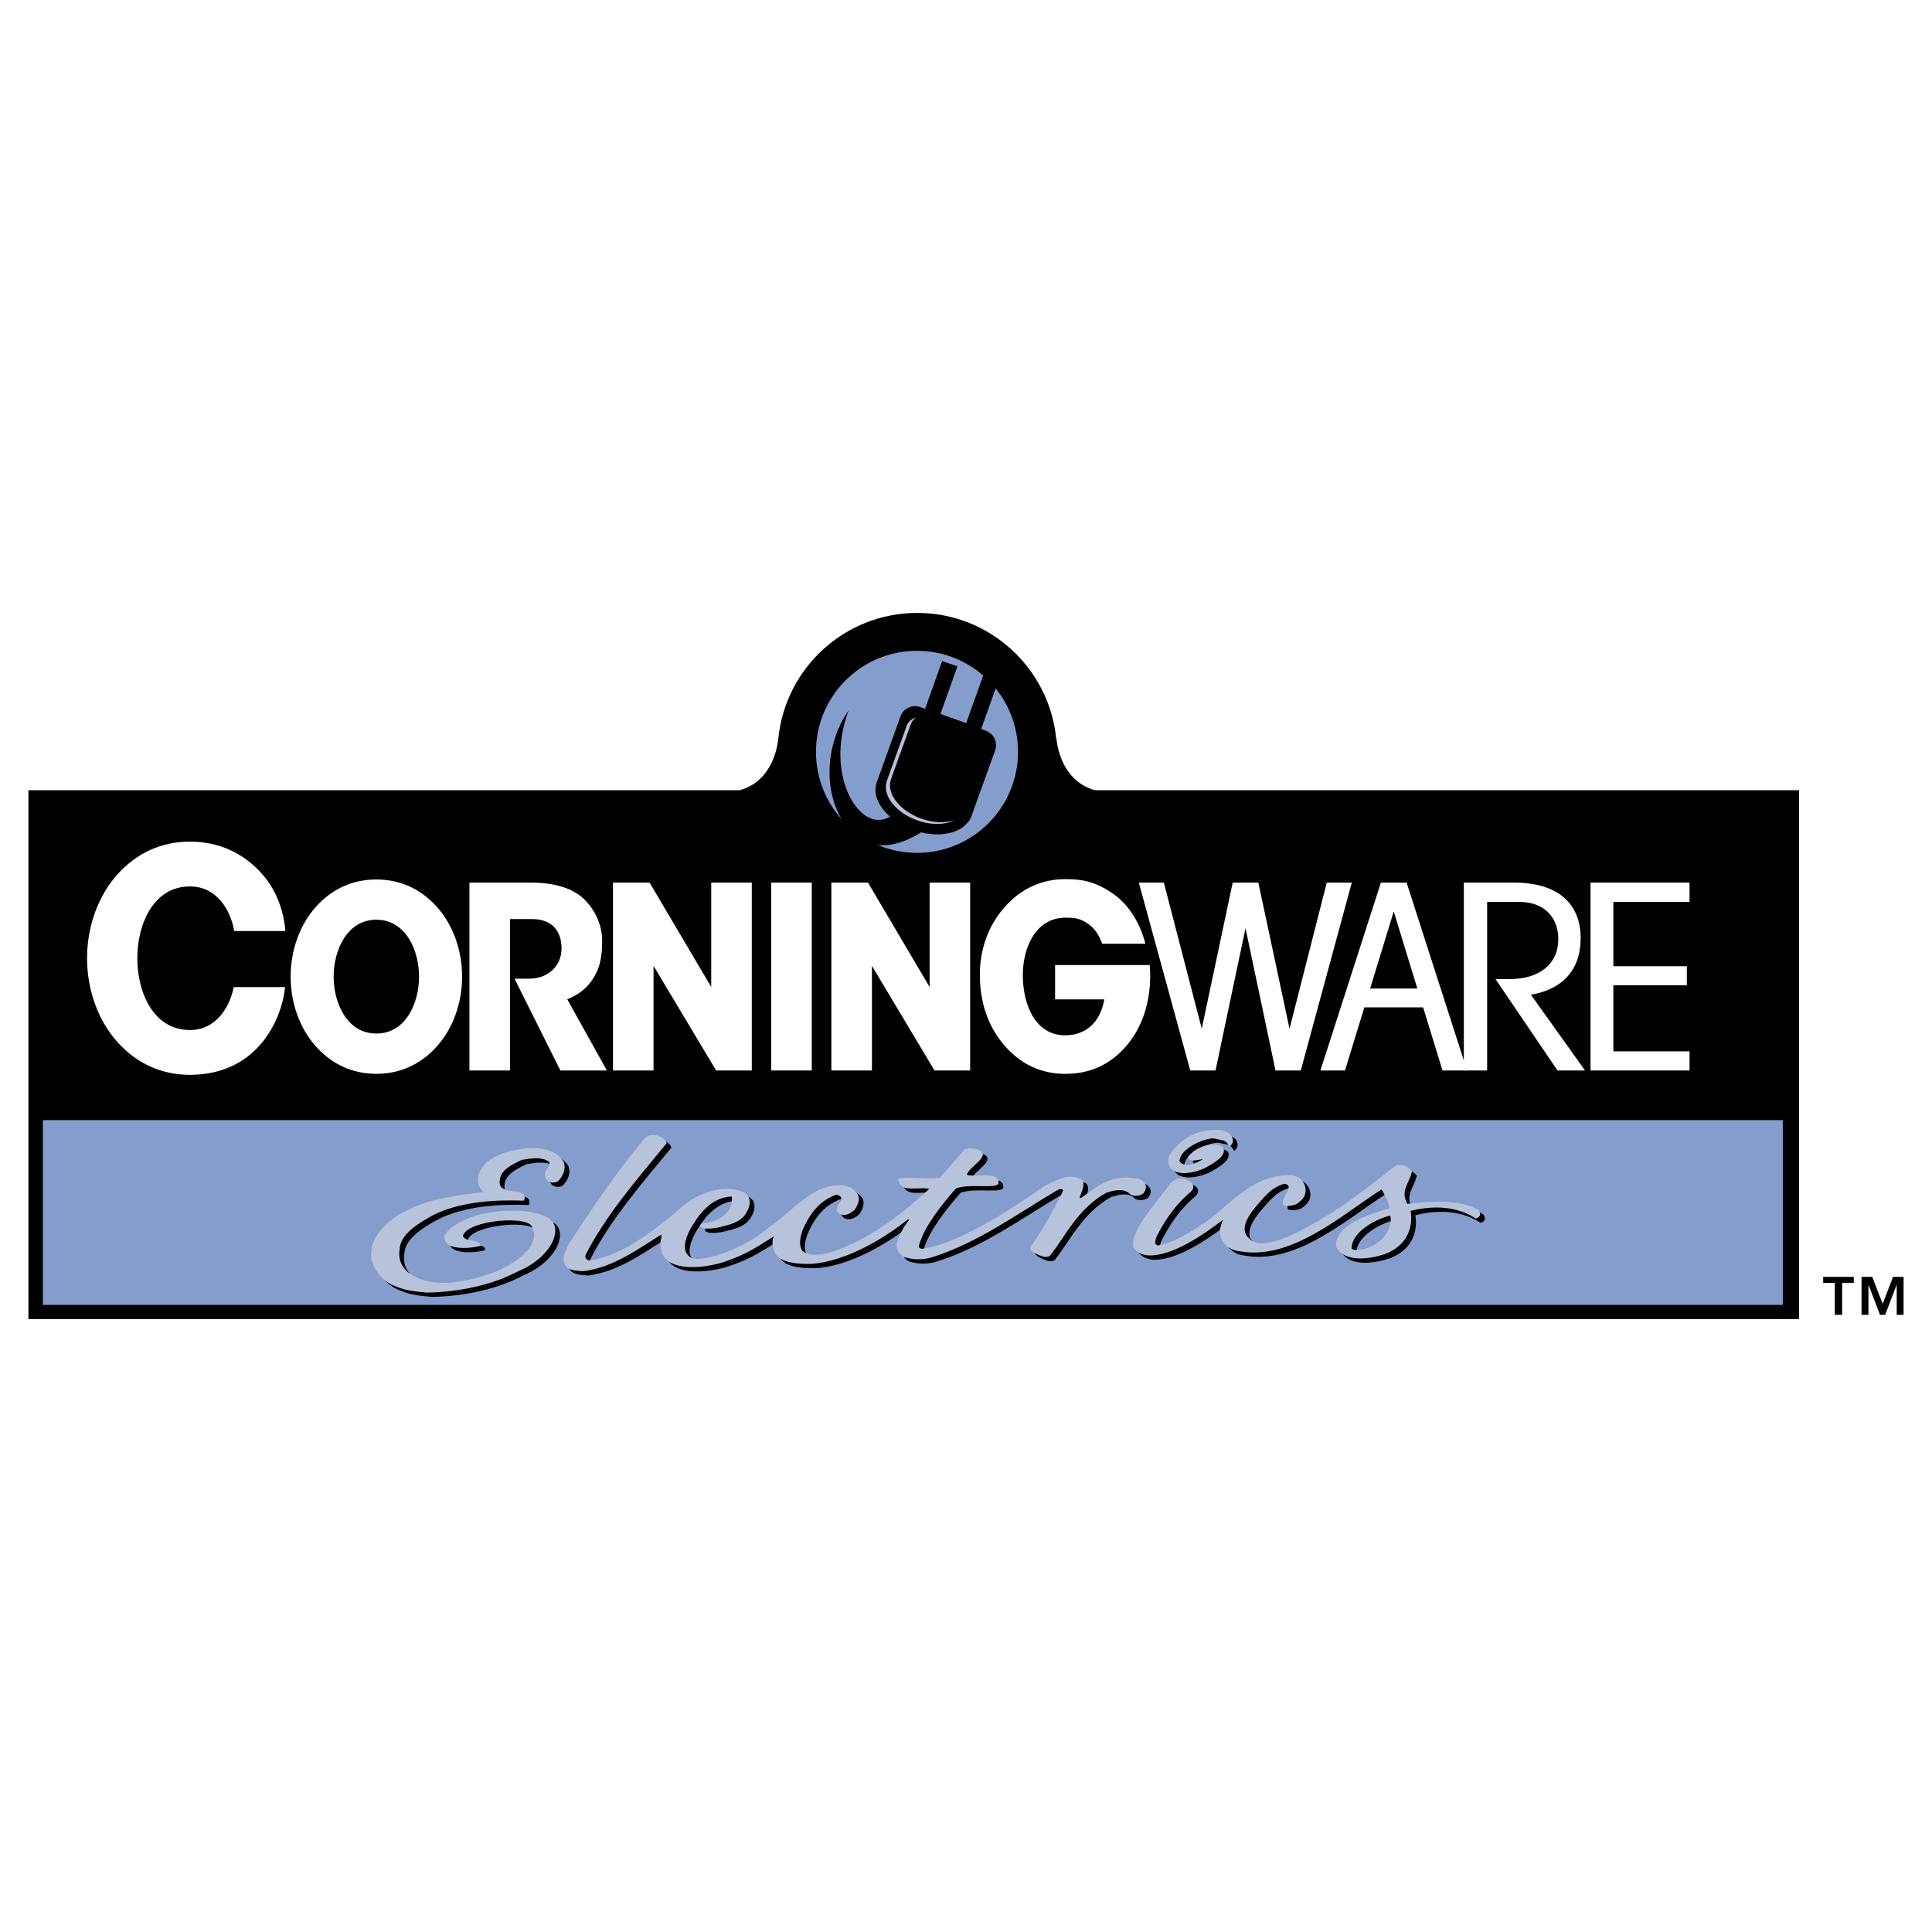 <?xml version="1.0" encoding="utf-8"?>
<!-- Generator: Adobe Illustrator 13.0.0, SVG Export Plug-In . SVG Version: 6.00 Build 14948)  -->
<!DOCTYPE svg PUBLIC "-//W3C//DTD SVG 1.0//EN" "http://www.w3.org/TR/2001/REC-SVG-20010904/DTD/svg10.dtd">
<svg version="1.0" id="Layer_1" xmlns="http://www.w3.org/2000/svg" xmlns:xlink="http://www.w3.org/1999/xlink" x="0px" y="0px"
	 width="192.756px" height="192.756px" viewBox="0 0 192.756 192.756" enable-background="new 0 0 192.756 192.756"
	 xml:space="preserve">
<g>
	<polygon fill-rule="evenodd" clip-rule="evenodd" fill="#FFFFFF" points="0,0 192.756,0 192.756,192.756 0,192.756 0,0 	"/>
	<path fill-rule="evenodd" clip-rule="evenodd" d="M109.25,78.838c-3.636-0.99-3.852-5.204-3.852-5.204l-0.017,0.111
		c-0.675-7.065-6.625-12.594-13.866-12.594c-7.218,0-13.155,5.489-13.859,12.522l-0.006-0.039c0,0-0.218,4.214-3.852,5.204H2.834
		v52.765h176.658V78.838H109.25L109.25,78.838z"/>
	<polygon fill-rule="evenodd" clip-rule="evenodd" fill="#849DCC" points="4.279,111.752 177.873,111.752 177.873,130.191 
		4.279,130.191 4.279,111.752 	"/>
	<path fill-rule="evenodd" clip-rule="evenodd" fill="#849DCC" d="M81.408,75.011c0-5.567,4.514-10.08,10.081-10.08
		s10.08,4.513,10.08,10.08s-4.513,10.08-10.08,10.08S81.408,80.578,81.408,75.011L81.408,75.011z"/>
	<path fill-rule="evenodd" clip-rule="evenodd" d="M98.355,72.899l-0.464-0.165l1.696-4.759l-1.494-0.581l-1.696,4.758l-2.566-0.922
		l1.696-4.758l-1.531-0.511l-1.696,4.756l-0.48-0.172c-0.803-0.289-1.686,0.126-1.975,0.926l-2.394,6.646
		c-0.015,0.042-0.02,0.085-0.033,0.128c-0.285,1.057,0.274,2.259,1.375,3.227c-2.868,1.812-6.628-3.925-4.128-10.584
		c-0.619,0.883-1.122,1.909-1.452,3.044c-1.301,4.447,0.311,9.231,3.797,10.25c1.59,0.465,3.42-0.219,4.893-1.133
		c1.939,0.463,3.758,0.083,4.599-0.948c0.168-0.159,0.305-0.353,0.388-0.585l2.394-6.644C99.572,74.073,99.155,73.188,98.355,72.899
		L98.355,72.899z"/>
	<path fill-rule="evenodd" clip-rule="evenodd" fill="#B7C2DB" d="M91.892,81.667c-2.09-0.752-3.41-2.422-3.038-3.788
		c0.009-0.035,0.013-0.072,0.026-0.107l1.99-5.521c0.103-0.283,0.293-0.502,0.531-0.65c-0.42,0.089-0.786,0.385-0.942,0.818
		l-1.99,5.521c-0.013,0.035-0.017,0.072-0.026,0.107c-0.372,1.365,0.948,3.035,3.038,3.788c1.42,0.513,2.834,0.468,3.78-0.017
		C94.34,82.133,93.121,82.111,91.892,81.667L91.892,81.667z"/>
	<path fill-rule="evenodd" clip-rule="evenodd" d="M66.988,114.49c-2.988,3.633-6.101,7.221-8.085,11.133
		c-0.087,0.23,0.017,0.668,0.646,0.527c3.345-0.605,6.553-3.309,8.422-4.83c1.214-1.209,3.113-2.342,5.261-2.277
		c0.718,0.053,1.468,0.197,1.886,0.729c0.326,0.557,0.093,1.199-0.205,1.701c-0.568,0.934-1.653,1.146-2.797,1.434
		c-0.516,0.09-1.487,0.23-1.774-0.115c-0.074-0.471,0.748-0.287,1.117-0.461c1.355-0.379,2.195-1.391,2.01-2.523
		c-2.175,0.078-3.432,2.025-4.178,3.34c-0.383,0.812-0.942,2.111,0.133,2.77c1.207,0.518,5.158-0.867,7.52-2.84
		c3.056-2.195,4.604-4.512,7.542-4.389c0.853,0.096,1.16,0.393,1.514,0.809c0.356,0.557,0.059,1.152-0.27,1.654
		c-0.365,0.291-0.825,0.633-1.39,0.438c-1.259-0.652,1.018-1.582-0.422-1.969c-1.851,0.66-2.758,2.135-3.364,3.523
		c-0.202,0.617-0.461,1.473-0.009,2.096c1.174,0.914,3.586-0.09,4.765-0.631c3.075-1.42,5.521-3.42,7.864-5.553
		c-1.044-0.287-2.953,0.506-3.086-1.021c1.364-0.271,2.751,0.088,4.146-0.09l2.479-2.84c0.4-0.152,0.774-0.068,1.182-0.031
		c1.778,0.598-0.736,1.689-0.962,2.568c0.723,0.287,3.398-0.457,3.149,0.904c-0.351,0.5-2.797-0.043-4.215,0.441
		c-1.422,1.59-3.171,3.809-3.695,5.629c-0.12,0.395,0.193,0.406,0.322,0.404c3.101-0.404,7.853-3.195,12.08-6.207
		c1.104-0.523,2.299-1.355,3.724-0.779c0.504,0.318,0.154,1.215-0.022,1.619c-0.208,0.393,0.085,0.311,0.161,0.211l1.299-0.916
		c1.652-1.078,2.822-1.15,4.286-0.941c0.596,0.223,0.95,0.684,0.713,1.16c-0.172,0.594-0.959,0.66-1.429,0.477
		c-0.608-0.645-1.416-0.555-2.453-0.213c-2.822,1.555-4.04,4.264-5.637,6.307c-0.552,0.273-1.118-0.109-1.589-0.332
		c-0.285-0.205-0.579-0.301-0.111-0.914c0.902-1.221,2.264-3.711,2.914-5.047c0.222-0.438-0.011-0.41-0.346-0.34
		c-4.015,2.338-8.074,5.387-12.831,6.826c-0.989,0.213-1.704,0.186-2.614-0.1c-0.633-0.406-0.835-1.014-0.633-1.631
		c0.172-0.545,0.722-1.551,1.146-2.031l-0.081-0.098c-4.034,3.24-7.994,4.559-10.226,4.455c-0.996-0.021-2.42-0.148-2.968-0.936
		c-0.293-0.533-0.467-1.236-0.202-1.809c-1.725,1.088-2.692,1.779-4.954,2.551c-1.387,0.459-3.827,0.828-5.212,0.133
		c-1.164-0.512-1.312-1.801-1.022-2.689l-0.056-0.156c-2.297,1.4-4.663,3.221-7.705,3.635c-0.655-0.031-1.276-0.037-1.722-0.404
		c-0.64-0.691-0.148-1.535,0.245-2.369c2.338-3.521,4.739-7.18,7.638-10.596C65.652,113.393,66.783,113.834,66.988,114.49
		L66.988,114.49z"/>
	<path fill-rule="evenodd" clip-rule="evenodd" d="M123.402,113.859c0.133,0.326,0.113,0.729-0.284,0.971
		c-0.363-0.797-0.824-0.592-1.453-0.809c-0.676-0.141-3.401,0.832-3.521,2.248c0.648,0.965,2.381-0.219,2.381-0.219
		c-0.929,0.219-1.446,0.273-1.521-0.207c0.562-0.75,1.438-1.084,2.106-1.18c0.879-0.143,1.142,0.049,1.418,0.277
		c0.239,0.604-0.302,1.146-1.365,1.762c-0.877,0.572-2.31,0.922-3.093,0.707c-1-0.164-1.326-1.184-0.757-1.984
		c0.812-1.15,2.249-2.127,3.958-2.244C122.14,113.092,123.044,113.209,123.402,113.859L123.402,113.859z"/>
	<path fill-rule="evenodd" clip-rule="evenodd" d="M56.706,116.33c0.267,0.699-0.026,1.389-0.542,1.943
		c-0.213,0.172-0.741,0.186-0.963,0.025c-0.537-0.34-0.396-0.885-0.125-1.293c0.119-0.213,0.391-0.527,0.074-0.73
		c-0.757-0.453-1.749-0.264-2.616-0.123c-1.044,0.498-2.121,1.02-2.188,2.033c-0.299,1.727,2.936,0.492,2.416,2.037
		c-2.99-0.113-6.437,0.115-9.049,1.43c-1.502,0.816-3.31,1.922-3.366,3.406c-0.189,1.066,0.272,2.113,1.407,2.672
		c2.429,1.398,6.207,0.385,8.577-0.594c2.296-1.105,3.938-2.691,3.28-4.127c-0.037-1.451-6.659-0.85-6.951,0.76
		c0.298,0.65,1.781,0.236,1.738,0.967c-0.779,0.193-1.983,0.332-2.893,0.025c-0.567-0.221-0.837-0.699-0.622-1.16
		c1.979-2.912,10.218-3.062,10.895-0.959c0.502,1.4-0.999,3.557-3.617,4.625c-2.637,1.41-5.982,2.07-9.09,2.127
		c-0.937-0.096-2.12-0.184-3.002-0.586c-1.379-0.457-2.249-1.588-2.525-2.666c-0.365-2.111,1.361-3.943,3.76-5.066
		c2.181-1.066,4.786-1.391,7.422-1.717c-0.603-0.482-0.688-1.328-0.422-1.969c0.676-1.549,2.723-2.166,4.573-2.377
		C54.698,114.857,55.962,115.219,56.706,116.33L56.706,116.33z"/>
	<path fill-rule="evenodd" clip-rule="evenodd" d="M141.349,117.291c-0.279,1.277-1.197,1.914-0.464,3.248
		c2.56-0.301,5.356-0.43,7.094,0.609c0.296,0.422,0.205,0.703-0.259,0.854c-2.166-1.404-4.651-1.223-6.507-0.764
		c0.259,1.619-0.3,3.422-2.533,4.303c-3.395,1.088-4.744-0.055-4.924-0.875c0.072-2.074,3.19-3.043,5.353-3.688
		c-0.157-0.785-0.489-1.352-0.8-1.885c-4.239,2.77-9.076,7.1-14.18,6.17c-0.938-0.102-1.702-0.703-1.905-1.521
		c-0.119-0.566,0.024-1.041,0.271-1.617c-1.832,1.402-5.117,3.723-7.533,3.549c-0.562-0.057-1.253-0.342-1.455-0.941
		c-0.065-1.787,2.168-4.082,3.582-6.027c0.401-0.635,1.037-0.791,1.57-0.662c0.941,0.328,1.076,0.809,0.621,1.291
		c-1.553,1.287-2.611,2.908-3.381,4.41c-0.198,0.418-0.288,0.912,0.128,0.939c1.766-0.279,3.43-1.516,4.839-2.398
		c2.67-2.012,4.525-4.512,8.142-4.611c0.994-0.018,1.349,0.412,1.609,0.924c0.3,0.793,0.025,1.453-0.801,1.969
		c-0.307,0.137-1.103,0.295-1.324,0.064c-0.27-0.793,1.227-1.869,0.163-2.1c-1.359,0.316-2.17,1.49-2.927,2.334
		c-0.755,0.922-1.684,2.328-0.542,3.195c1.334,1.457,6.033-1.391,6.033-1.391c3.223-1.73,5.552-3.674,8.481-5.928
		C140.315,116.469,140.931,116.805,141.349,117.291L141.349,117.291z M135.322,125.025c0.841,0.463,2.711-0.408,3.311-1.307
		c0.423-0.531,0.722-1.234,0.545-2.016C137.231,122.223,135.285,123.566,135.322,125.025L135.322,125.025z"/>
	<path fill-rule="evenodd" clip-rule="evenodd" fill="#B7C2DB" d="M66.514,114.059c-2.986,3.635-6.1,7.223-8.085,11.135
		c-0.087,0.23,0.018,0.668,0.646,0.525c3.345-0.602,6.552-3.307,8.423-4.83c1.213-1.209,3.114-2.34,5.263-2.275
		c0.715,0.051,1.465,0.197,1.883,0.727c0.326,0.559,0.093,1.199-0.205,1.701c-0.568,0.934-1.651,1.146-2.794,1.434
		c-0.518,0.092-1.487,0.23-1.776-0.115c-0.074-0.469,0.75-0.285,1.118-0.461c1.355-0.379,2.196-1.389,2.011-2.523
		c-2.177,0.08-3.434,2.027-4.178,3.342c-0.385,0.811-0.941,2.111,0.133,2.768c1.205,0.518,5.158-0.865,7.518-2.838
		c3.056-2.195,4.604-4.512,7.542-4.391c0.853,0.096,1.161,0.395,1.514,0.809c0.356,0.557,0.06,1.152-0.271,1.656
		c-0.365,0.293-0.824,0.635-1.387,0.436c-1.261-0.652,1.018-1.58-0.424-1.967c-1.851,0.658-2.755,2.135-3.364,3.523
		c-0.202,0.615-0.458,1.471-0.009,2.098c1.174,0.91,3.586-0.092,4.765-0.633c3.075-1.42,5.524-3.422,7.864-5.555
		c-1.044-0.287-2.951,0.508-3.084-1.02c1.362-0.27,2.751,0.088,4.145-0.09l2.479-2.842c0.4-0.152,0.776-0.066,1.181-0.029
		c1.778,0.598-0.735,1.689-0.961,2.566c0.724,0.287,3.402-0.453,3.149,0.906c-0.35,0.5-2.794-0.045-4.214,0.441
		c-1.42,1.59-3.168,3.811-3.692,5.627c-0.12,0.396,0.191,0.408,0.322,0.404c3.099-0.404,7.851-3.193,12.078-6.205
		c1.107-0.525,2.299-1.355,3.723-0.779c0.507,0.318,0.156,1.213-0.021,1.617c-0.208,0.395,0.087,0.314,0.163,0.215l1.299-0.918
		c1.652-1.078,2.822-1.15,4.284-0.939c0.595,0.219,0.949,0.68,0.713,1.158c-0.172,0.594-0.957,0.66-1.429,0.477
		c-0.606-0.645-1.414-0.555-2.453-0.213c-2.822,1.555-4.038,4.264-5.637,6.307c-0.553,0.271-1.118-0.109-1.59-0.334
		c-0.285-0.203-0.579-0.299-0.111-0.91c0.903-1.225,2.267-3.713,2.917-5.049c0.221-0.438-0.012-0.412-0.346-0.34
		c-4.018,2.34-8.077,5.387-12.831,6.826c-0.992,0.213-1.707,0.186-2.616-0.098c-0.633-0.41-0.835-1.016-0.633-1.633
		c0.174-0.547,0.724-1.551,1.146-2.031l-0.081-0.096c-4.034,3.238-7.992,4.555-10.225,4.455c-0.996-0.021-2.42-0.152-2.968-0.938
		c-0.293-0.535-0.468-1.236-0.202-1.809c-1.725,1.088-2.692,1.779-4.954,2.551c-1.388,0.461-3.826,0.828-5.213,0.133
		c-1.163-0.512-1.309-1.799-1.022-2.691l-0.054-0.156c-2.299,1.404-4.662,3.221-7.707,3.637c-0.654-0.031-1.277-0.039-1.72-0.404
		c-0.641-0.689-0.148-1.535,0.246-2.371c2.336-3.52,4.736-7.176,7.638-10.594C65.18,112.963,66.312,113.406,66.514,114.059
		L66.514,114.059z"/>
	<path fill-rule="evenodd" clip-rule="evenodd" fill="#B7C2DB" d="M122.931,113.428c0.133,0.326,0.111,0.729-0.287,0.975
		c-0.363-0.801-0.824-0.592-1.45-0.811c-0.679-0.143-3.401,0.83-3.521,2.248c0.646,0.963,2.379-0.217,2.379-0.217
		c-0.929,0.219-1.446,0.271-1.522-0.207c0.565-0.75,1.438-1.088,2.109-1.184c0.876-0.139,1.142,0.051,1.418,0.279
		c0.237,0.602-0.305,1.145-1.366,1.762c-0.878,0.572-2.312,0.922-3.095,0.705c-0.998-0.162-1.326-1.182-0.754-1.982
		c0.812-1.15,2.248-2.129,3.955-2.244C121.667,112.66,122.572,112.777,122.931,113.428L122.931,113.428z"/>
	<path fill-rule="evenodd" clip-rule="evenodd" fill="#B7C2DB" d="M56.231,115.898c0.268,0.701-0.026,1.393-0.542,1.945
		c-0.213,0.172-0.741,0.184-0.963,0.025c-0.537-0.34-0.396-0.885-0.125-1.291c0.12-0.217,0.392-0.529,0.076-0.734
		c-0.759-0.451-1.751-0.26-2.616-0.121c-1.046,0.498-2.122,1.02-2.189,2.033c-0.298,1.727,2.938,0.492,2.416,2.035
		c-2.988-0.113-6.437,0.115-9.046,1.432c-1.505,0.814-3.312,1.92-3.367,3.404c-0.191,1.066,0.27,2.115,1.404,2.674
		c2.432,1.4,6.209,0.385,8.58-0.594c2.294-1.107,3.936-2.691,3.277-4.125c-0.035-1.453-6.657-0.854-6.948,0.756
		c0.295,0.652,1.779,0.236,1.735,0.967c-0.778,0.195-1.983,0.334-2.892,0.027c-0.565-0.221-0.837-0.701-0.621-1.162
		c1.979-2.912,10.22-3.061,10.894-0.959c0.502,1.4-0.998,3.559-3.614,4.627c-2.641,1.408-5.983,2.07-9.093,2.127
		c-0.935-0.094-2.12-0.184-3-0.584c-1.381-0.461-2.249-1.592-2.525-2.668c-0.365-2.111,1.361-3.945,3.76-5.064
		c2.181-1.07,4.786-1.395,7.422-1.721c-0.604-0.479-0.688-1.324-0.424-1.967c0.676-1.549,2.725-2.166,4.576-2.377
		C54.224,114.426,55.491,114.787,56.231,115.898L56.231,115.898z"/>
	<path fill-rule="evenodd" clip-rule="evenodd" fill="#B7C2DB" d="M140.874,116.859c-0.278,1.279-1.196,1.914-0.461,3.25
		c2.558-0.301,5.354-0.43,7.092,0.611c0.296,0.418,0.204,0.699-0.259,0.852c-2.167-1.404-4.649-1.225-6.505-0.764
		c0.259,1.619-0.303,3.424-2.535,4.305c-3.396,1.086-4.746-0.057-4.922-0.877c0.072-2.074,3.188-3.045,5.35-3.689
		c-0.156-0.783-0.489-1.352-0.8-1.883c-4.239,2.77-9.072,7.1-14.179,6.17c-0.936-0.102-1.703-0.701-1.905-1.521
		c-0.117-0.568,0.026-1.043,0.27-1.615c-1.831,1.4-5.115,3.721-7.53,3.547c-0.562-0.057-1.253-0.342-1.455-0.943
		c-0.067-1.787,2.166-4.08,3.579-6.025c0.404-0.633,1.038-0.791,1.57-0.662c0.941,0.328,1.079,0.809,0.624,1.291
		c-1.555,1.287-2.612,2.906-3.384,4.41c-0.195,0.418-0.287,0.91,0.128,0.939c1.767-0.281,3.431-1.516,4.84-2.398
		c2.67-2.012,4.524-4.514,8.142-4.613c0.995-0.018,1.348,0.414,1.611,0.926c0.3,0.793,0.025,1.451-0.801,1.967
		c-0.309,0.137-1.103,0.297-1.326,0.066c-0.27-0.795,1.229-1.869,0.165-2.102c-1.361,0.316-2.173,1.492-2.927,2.336
		c-0.755,0.922-1.684,2.328-0.542,3.193c1.333,1.457,6.03-1.389,6.03-1.389c3.223-1.73,5.555-3.676,8.483-5.928
		C139.843,116.037,140.456,116.375,140.874,116.859L140.874,116.859z M134.848,124.598c0.842,0.461,2.712-0.412,3.312-1.311
		c0.422-0.527,0.72-1.234,0.544-2.016C136.758,121.791,134.811,123.139,134.848,124.598L134.848,124.598z"/>
	<polygon fill-rule="evenodd" clip-rule="evenodd" fill="#FFFFFF" points="61.157,106.801 61.157,88.059 64.809,88.059 
		70.959,98.471 70.959,88.059 75.006,88.059 75.006,106.801 71.448,106.801 65.204,96.364 65.204,106.801 61.157,106.801 	"/>
	<polygon fill-rule="evenodd" clip-rule="evenodd" fill="#FFFFFF" points="82.945,106.801 82.945,88.059 86.597,88.059 
		92.746,98.471 92.746,88.059 96.792,88.059 96.792,106.801 93.236,106.801 86.993,96.364 86.993,106.801 82.945,106.801 	"/>
	<polygon fill-rule="evenodd" clip-rule="evenodd" fill="#FFFFFF" points="158.687,106.801 158.687,88.059 168.566,88.059 
		168.566,89.983 160.966,89.983 160.966,96.402 168.299,96.402 168.299,98.299 160.966,98.299 160.966,104.893 168.566,104.893 
		168.566,106.801 158.687,106.801 	"/>
	<polygon fill-rule="evenodd" clip-rule="evenodd" fill="#FFFFFF" points="129.779,106.801 127.257,106.801 124.266,92.604 
		121.273,106.801 118.751,106.801 113.621,88.059 116.117,88.059 119.891,102.598 119.908,102.598 122.985,88.059 125.545,88.059 
		128.646,102.598 128.666,102.598 132.371,88.059 134.869,88.059 129.779,106.801 	"/>
	<path fill-rule="evenodd" clip-rule="evenodd" fill="#FFFFFF" d="M143.916,106.801l-1.931-6.297h-5.863l-1.931,6.297h-2.453
		l6.033-18.742h2.565l6.032,18.742H143.916L143.916,106.801z M139.054,90.933l-2.355,7.69h4.71L139.054,90.933L139.054,90.933z"/>
	<polygon fill-rule="evenodd" clip-rule="evenodd" fill="#FFFFFF" points="76.946,88.059 80.99,88.059 80.99,106.801 
		76.946,106.801 76.946,88.059 	"/>
	<path fill-rule="evenodd" clip-rule="evenodd" fill="#FFFFFF" d="M37.549,107.135c2.349,0,4.415-0.922,6.042-2.74
		c1.628-1.818,2.514-4.371,2.514-6.955c0-2.583-0.883-5.134-2.51-6.954c-1.629-1.818-3.697-2.74-6.046-2.74s-4.417,0.922-6.043,2.74
		c-1.629,1.82-2.509,4.371-2.509,6.954c0,2.584,0.884,5.137,2.511,6.955C33.137,106.213,35.2,107.135,37.549,107.135L37.549,107.135
		z M33.289,97.439c0-2.657,1.346-5.678,4.26-5.678c2.915,0,4.26,3.021,4.26,5.678c0,2.66-1.346,5.678-4.26,5.678
		C34.635,103.117,33.289,100.1,33.289,97.439L33.289,97.439z"/>
	<path fill-rule="evenodd" clip-rule="evenodd" fill="#FFFFFF" d="M23.318,98.484c-0.374,1.938-1.737,4.283-4.367,4.283
		c-3.678,0-5.252-3.807-5.252-7.163s1.575-7.164,5.252-7.164c2.692,0,4.066,2.382,4.414,4.448h5.11
		c-0.182-2.138-0.952-4.117-2.271-5.628c-1.924-2.208-4.436-3.291-7.254-3.291c-2.816,0-5.3,1.107-7.252,3.291
		c-1.953,2.181-3.012,5.245-3.012,8.344c0,3.098,1.063,6.163,3.017,8.344c1.953,2.184,4.432,3.289,7.248,3.289
		c2.818,0,5.419-1.004,7.25-3.289c1.359-1.697,2.055-3.711,2.242-5.465H23.318L23.318,98.484z"/>
	<path fill-rule="evenodd" clip-rule="evenodd" fill="#FFFFFF" d="M114.706,96.281h-9.438v3.43h4.906
		c-0.382,2.297-1.865,3.584-3.905,3.584c-2.977,0-4.221-3.062-4.221-6.014c0-2.742,1.28-5.726,4.269-5.726
		c0.886,0,1.383,0.054,2.129,0.537c0.853,0.552,1.216,1.272,1.518,2.064h4.316c-0.589-2.259-1.78-4.017-3.342-5.066
		c-1.783-1.199-3.072-1.377-4.645-1.377c-2.349,0-4.393,0.925-6.021,2.743c-1.627,1.818-2.511,4.19-2.511,6.773
		c0,2.768,0.79,5.088,2.347,6.957c1.629,1.951,3.721,2.953,6.161,2.953c2.423,0,4.43-0.865,6.063-2.738
		c1.658-1.904,2.424-4.404,2.424-7.094C114.756,96.961,114.739,96.62,114.706,96.281L114.706,96.281z"/>
	<path fill-rule="evenodd" clip-rule="evenodd" fill="#FFFFFF" d="M155.392,106.801l-6.19-9.121h1.468
		c2.911,0,4.802-1.51,4.802-3.971c0-2.353-1.583-3.723-3.858-3.723h-3.24v16.815h-2.329V88.059h5.048
		c4.277,0,6.611,2.051,6.611,5.531c0,3.17-1.797,5.114-4.965,5.653l5.399,7.559H155.392L155.392,106.801z"/>
	<path fill-rule="evenodd" clip-rule="evenodd" fill="#FFFFFF" d="M51.334,97.643h1.438c2.003,0,3.253-1.357,3.253-3.005
		c0-1.896-1.078-2.945-2.959-2.945H50.88v15.108h-4.045V88.059H53c2.179,0,3.886,0.498,4.982,1.394
		c0.977,0.8,2.095,2.388,2.095,4.421c0,1.722-0.259,2.911-1.14,4.097c-0.642,0.865-1.429,1.346-2.344,1.723l3.956,7.107H55.91
		L51.334,97.643L51.334,97.643z"/>
	<path fill-rule="evenodd" clip-rule="evenodd" d="M184.952,127.395h-3.053v0.598h1.158v3.191h0.735v-3.191h1.159V127.395
		L184.952,127.395z M186.794,127.395h-1.067v3.789h0.689v-2.961h0.02l1.131,2.961h0.516l1.131-2.961h0.02v2.961h0.688v-3.789h-1.056
		l-1.032,2.688L186.794,127.395L186.794,127.395z"/>
</g>
</svg>
